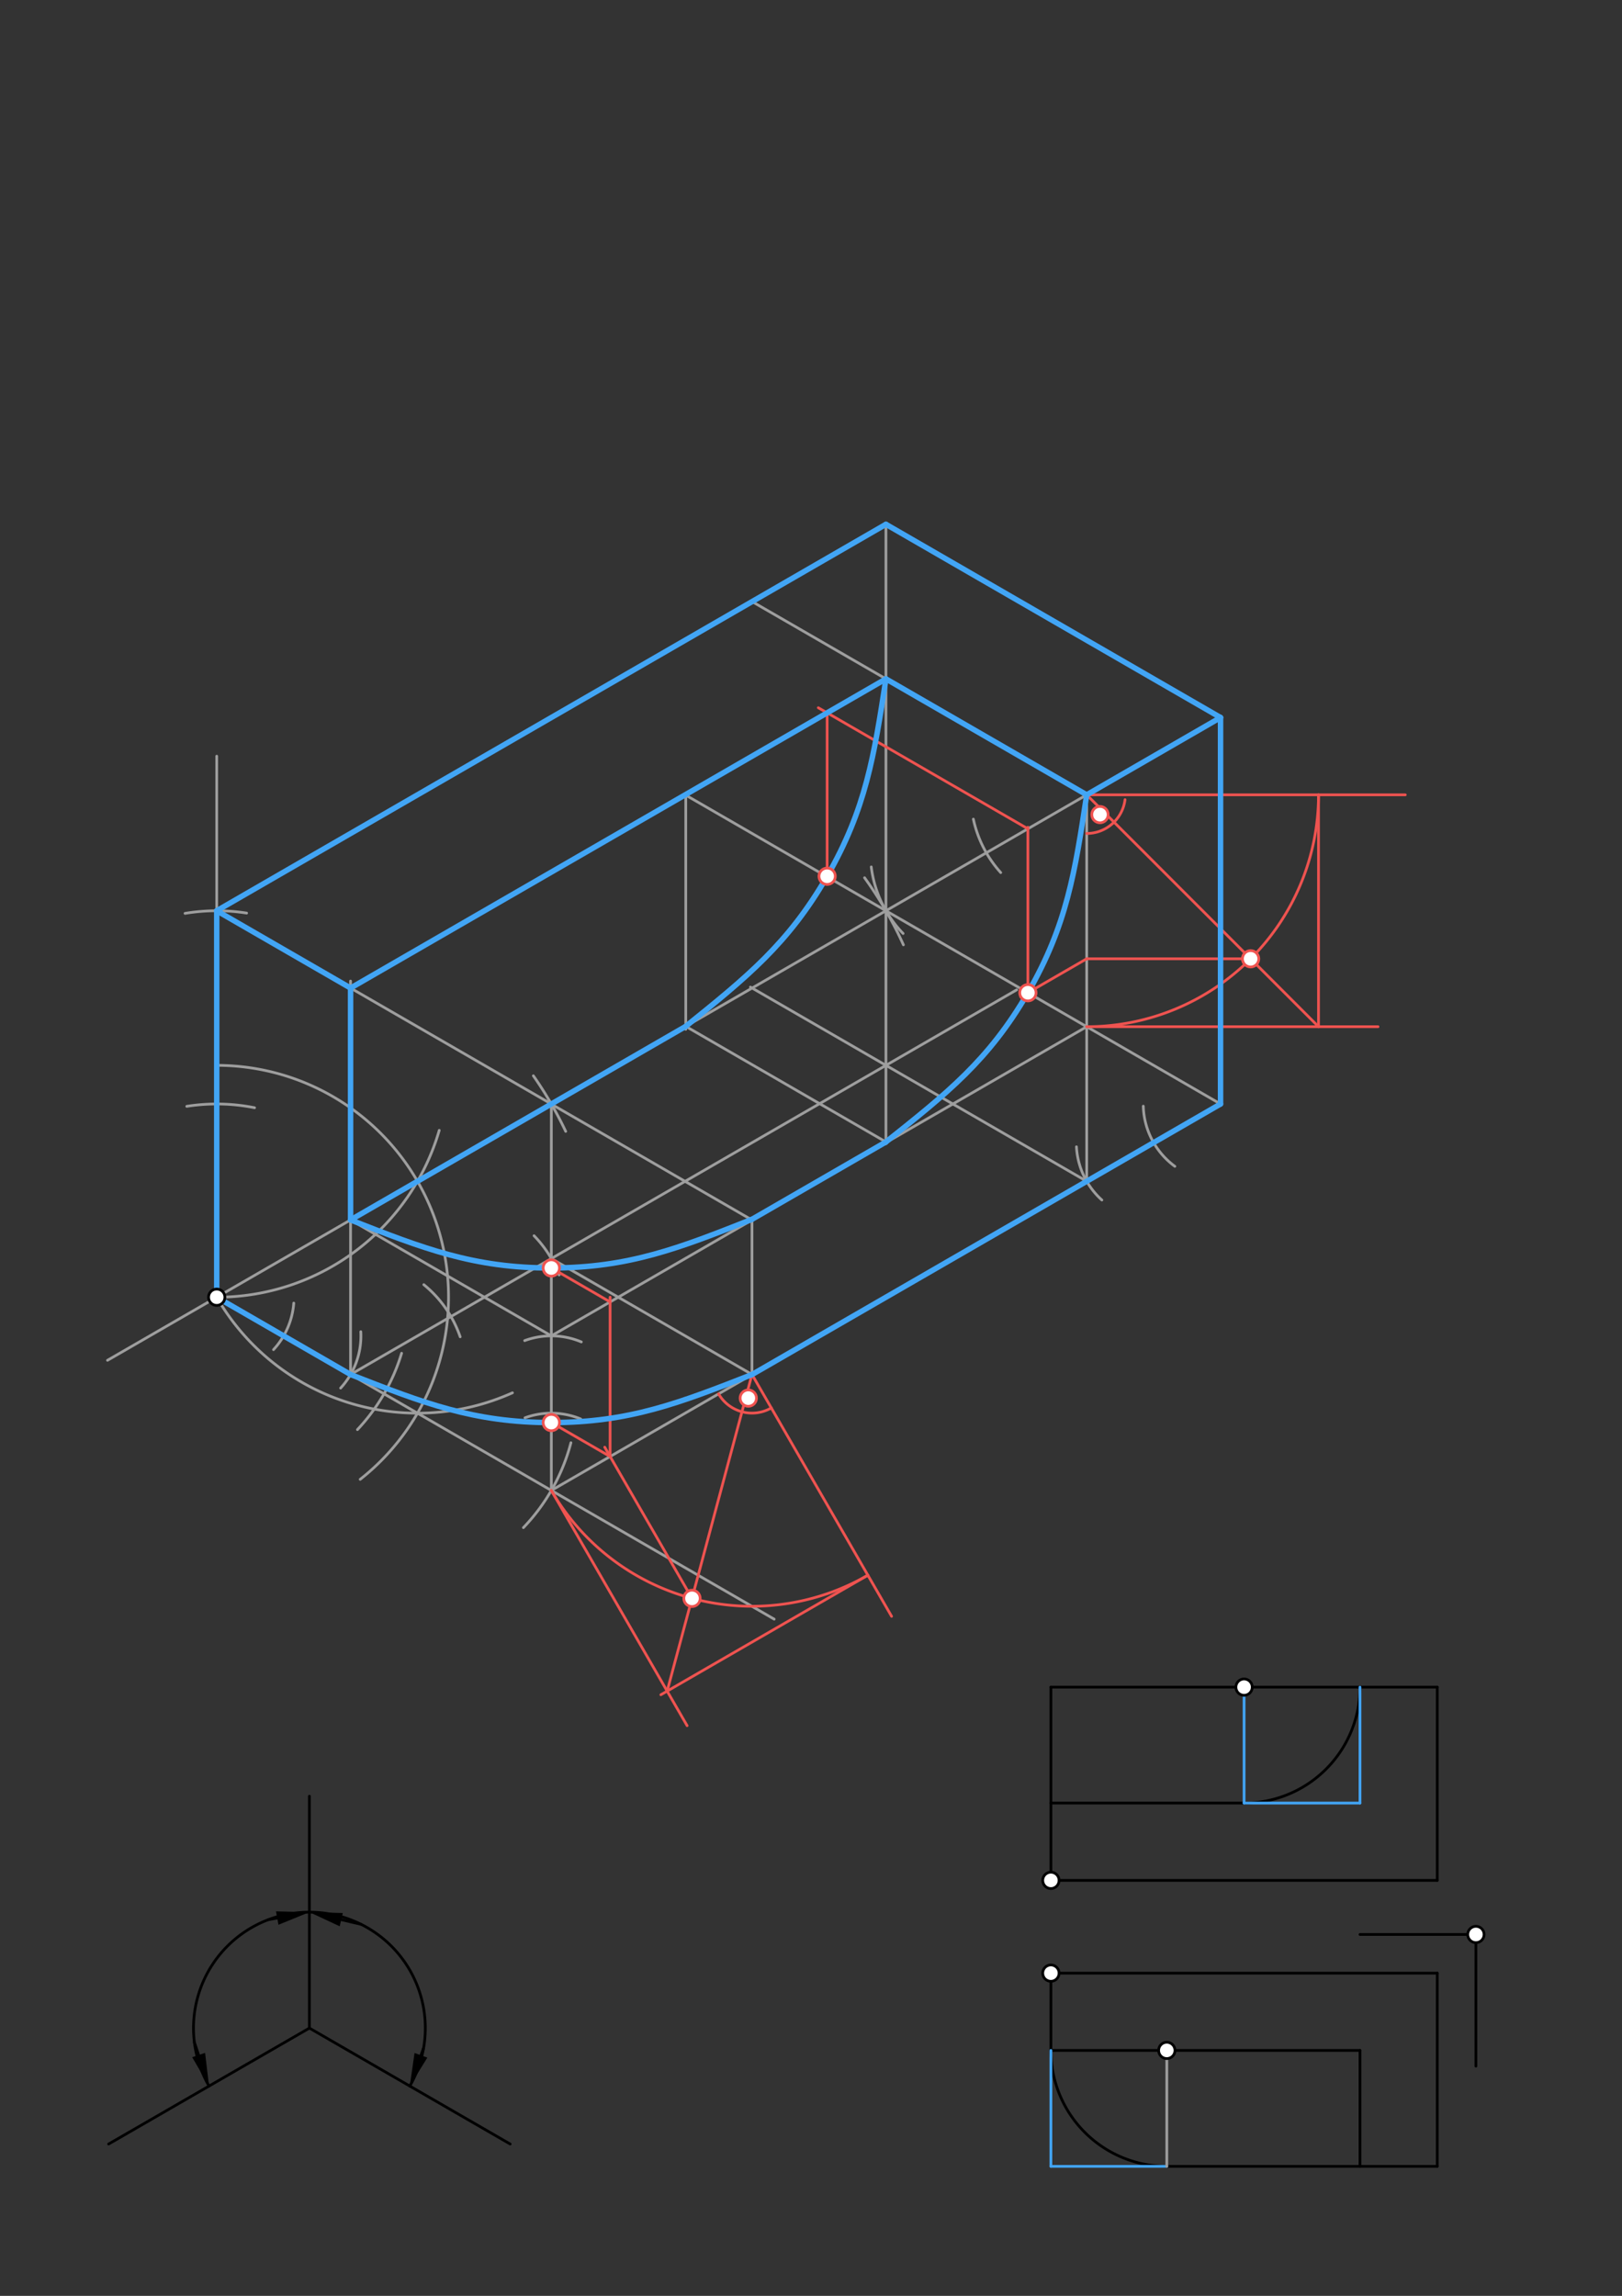 <svg xmlns="http://www.w3.org/2000/svg" class="svg--816" height="100%" preserveAspectRatio="xMidYMid meet" viewBox="0 0 595 842" width="100%"><rect x="0" y="0" width="595" height="842" fill="#333333" stroke="none"/><defs><marker id="marker-arrow" markerHeight="16" markerUnits="userSpaceOnUse" markerWidth="24" orient="auto-start-reverse" refX="24" refY="4" viewBox="0 0 24 8"><path d="M 0 0 L 24 4 L 0 8 z" stroke="inherit"></path></marker></defs><g class="aux-layer--949"></g><g class="main-layer--75a"><g class="element--733"><line stroke="#000000" stroke-dasharray="none" stroke-linecap="round" stroke-width="1" x1="385.5" x2="385.5" y1="618.75" y2="689.616"></line></g><g class="element--733"><line stroke="#000000" stroke-dasharray="none" stroke-linecap="round" stroke-width="1" x1="385.5" x2="527.232" y1="618.75" y2="618.75"></line></g><g class="element--733"><line stroke="#000000" stroke-dasharray="none" stroke-linecap="round" stroke-width="1" x1="385.5" x2="527.232" y1="689.616" y2="689.616"></line></g><g class="element--733"><line stroke="#000000" stroke-dasharray="none" stroke-linecap="round" stroke-width="1" x1="527.232" x2="527.232" y1="689.616" y2="618.75"></line></g><g class="element--733"><line stroke="#000000" stroke-dasharray="none" stroke-linecap="round" stroke-width="1" x1="385.5" x2="527.232" y1="723.632" y2="723.632"></line></g><g class="element--733"><line stroke="#000000" stroke-dasharray="none" stroke-linecap="round" stroke-width="1" x1="527.232" x2="527.232" y1="723.632" y2="794.498"></line></g><g class="element--733"><path d="M 456.366 661.27 A 42.52 42.52 0 0 0 498.886 618.75" fill="none" stroke="#000000" stroke-dasharray="none" stroke-linecap="round" stroke-width="1"></path></g><g class="element--733"><line stroke="#000000" stroke-dasharray="none" stroke-linecap="round" stroke-width="1" x1="456.366" x2="385.5" y1="661.27" y2="661.27"></line></g><g class="element--733"><line stroke="#000000" stroke-dasharray="none" stroke-linecap="round" stroke-width="1" x1="385.5" x2="385.5" y1="751.978" y2="723.632"></line></g><g class="element--733"><line stroke="#000000" stroke-dasharray="none" stroke-linecap="round" stroke-width="1" x1="428.02" x2="527.232" y1="794.498" y2="794.498"></line></g><g class="element--733"><line stroke="#000000" stroke-dasharray="none" stroke-linecap="round" stroke-width="1" x1="385.5" x2="498.886" y1="751.978" y2="751.978"></line></g><g class="element--733"><line stroke="#000000" stroke-dasharray="none" stroke-linecap="round" stroke-width="1" x1="498.886" x2="498.886" y1="751.978" y2="794.498"></line></g><g class="element--733"><path d="M 385.5 751.978 A 42.52 42.52 0 0 0 428.02 794.498" fill="none" stroke="#000000" stroke-dasharray="none" stroke-linecap="round" stroke-width="1"></path></g><g class="element--733"><line stroke="#000000" stroke-dasharray="none" stroke-linecap="round" stroke-width="1" x1="541.406" x2="541.406" y1="709.459" y2="757.75"></line></g><g class="element--733"><line stroke="#000000" stroke-dasharray="none" stroke-linecap="round" stroke-width="1" x1="541.406" x2="498.886" y1="709.459" y2="709.459"></line></g><g class="element--733"><line stroke="#000000" stroke-dasharray="none" stroke-linecap="round" stroke-width="1" x1="113.5" x2="113.5" y1="658.75" y2="743.789"></line></g><g class="element--733"><line stroke="#000000" stroke-dasharray="none" stroke-linecap="round" stroke-width="1" x1="113.5" x2="39.854" y1="743.789" y2="786.309"></line></g><g class="element--733"><line stroke="#000000" stroke-dasharray="none" stroke-linecap="round" stroke-width="1" x1="113.5" x2="187.146" y1="743.789" y2="786.309"></line></g><g class="element--733"><path d="M 113.5 701.27 A 42.52 42.52 0 0 0 76.677 765.049" fill="none" stroke="#000000" stroke-dasharray="none" stroke-linecap="round" stroke-width="1"></path></g><g class="element--733"><path d="M 113.5 701.27 A 42.52 42.52 0 0 1 150.323 765.049" fill="none" stroke="#000000" stroke-dasharray="none" stroke-linecap="round" stroke-width="1"></path></g><g class="element--733"><line stroke="#000000" stroke-dasharray="none" stroke-linecap="round" stroke-width="1" x1="71.304" x2="72.862" y1="749.022" y2="753.672"></line><path d="M76.677,765.049 l12,2.5 l0,-5 z" fill="#000000" stroke="#000000" stroke-width="0" transform="rotate(251.465, 76.677, 765.049)"></path></g><g class="element--733"><line stroke="#000000" stroke-dasharray="none" stroke-linecap="round" stroke-width="1" x1="98.376" x2="101.698" y1="704.051" y2="703.44"></line><path d="M113.5,701.27 l12,2.5 l0,-5 z" fill="#000000" stroke="#000000" stroke-width="0" transform="rotate(169.582, 113.5, 701.27)"></path></g><g class="element--733"><line stroke="#000000" stroke-dasharray="none" stroke-linecap="round" stroke-width="1" x1="132.5" x2="125.18" y1="705.751" y2="704.024"></line><path d="M113.5,701.27 l12,2.5 l0,-5 z" fill="#000000" stroke="#000000" stroke-width="0" transform="rotate(13.271, 113.5, 701.27)"></path></g><g class="element--733"><line stroke="#000000" stroke-dasharray="none" stroke-linecap="round" stroke-width="1" x1="155.39" x2="154.415" y1="751.079" y2="753.768"></line><path d="M150.323,765.049 l12,2.5 l0,-5 z" fill="#000000" stroke="#000000" stroke-width="0" transform="rotate(289.936, 150.323, 765.049)"></path></g><g class="element--733"><line stroke="#9E9E9E" stroke-dasharray="none" stroke-linecap="round" stroke-width="1" x1="79.5" x2="79.5" y1="475.75" y2="277.325"></line></g><g class="element--733"><path d="M 79.5 390.711 A 85.039 85.039 0 0 1 132.137 542.541" fill="none" stroke="#9E9E9E" stroke-dasharray="none" stroke-linecap="round" stroke-width="1"></path></g><g class="element--733"><path d="M 79.5 475.75 A 85.039 85.039 0 0 0 161.13 414.548" fill="none" stroke="#9E9E9E" stroke-dasharray="none" stroke-linecap="round" stroke-width="1"></path></g><g class="element--733"><path d="M 79.5 475.75 A 85.039 85.039 0 0 0 187.977 510.809" fill="none" stroke="#9E9E9E" stroke-dasharray="none" stroke-linecap="round" stroke-width="1"></path></g><g class="element--733"><line stroke="#9E9E9E" stroke-dasharray="none" stroke-linecap="round" stroke-width="1" x1="79.5" x2="153.146" y1="475.75" y2="518.27"></line></g><g class="element--733"><line stroke="#9E9E9E" stroke-dasharray="none" stroke-linecap="round" stroke-width="1" x1="153.146" x2="283.996" y1="518.27" y2="593.816"></line></g><g class="element--733"><line stroke="#9E9E9E" stroke-dasharray="none" stroke-linecap="round" stroke-width="1" x1="153.146" x2="79.5" y1="433.23" y2="475.75"></line></g><g class="element--733"><line stroke="#9E9E9E" stroke-dasharray="none" stroke-linecap="round" stroke-width="1" x1="79.5" x2="39.434" y1="475.75" y2="498.882"></line></g><g class="element--733"><line stroke="#42A5F5" stroke-dasharray="none" stroke-linecap="round" stroke-width="1" x1="385.5" x2="385.5" y1="751.978" y2="794.498"></line></g><g class="element--733"><line stroke="#42A5F5" stroke-dasharray="none" stroke-linecap="round" stroke-width="1" x1="428.02" x2="385.5" y1="794.498" y2="794.498"></line></g><g class="element--733"><path d="M 147.321 496.299 A 70.866 70.866 0 0 1 131.122 524.301" fill="none" stroke="#9E9E9E" stroke-dasharray="none" stroke-linecap="round" stroke-width="1"></path></g><g class="element--733"><path d="M 209.432 529.115 A 70.866 70.866 0 0 1 191.998 560.255" fill="none" stroke="#9E9E9E" stroke-dasharray="none" stroke-linecap="round" stroke-width="1"></path></g><g class="element--733"><line stroke="#9E9E9E" stroke-dasharray="none" stroke-linecap="round" stroke-width="1" x1="153.146" x2="410.72" y1="433.23" y2="284.52"></line></g><g class="element--733"><path d="M 195.658 394.538 A 141.732 141.732 0 0 1 207.517 414.925" fill="none" stroke="#9E9E9E" stroke-dasharray="none" stroke-linecap="round" stroke-width="1"></path></g><g class="element--733"><path d="M 317.149 321.909 A 141.732 141.732 0 0 1 331.397 346.511" fill="none" stroke="#9E9E9E" stroke-dasharray="none" stroke-linecap="round" stroke-width="1"></path></g><g class="element--733"><line stroke="#9E9E9E" stroke-dasharray="none" stroke-linecap="round" stroke-width="1" x1="324.988" x2="447.731" y1="334.018" y2="404.884"></line></g><g class="element--733"><line stroke="#9E9E9E" stroke-dasharray="none" stroke-linecap="round" stroke-width="1" x1="202.244" x2="447.731" y1="546.616" y2="404.884"></line></g><g class="element--733"><path d="M 107.764 477.912 A 28.346 28.346 0 0 1 100.336 494.97" fill="none" stroke="#9E9E9E" stroke-dasharray="none" stroke-linecap="round" stroke-width="1"></path></g><g class="element--733"><path d="M 132.354 488.394 A 28.346 28.346 0 0 1 124.952 509.07" fill="none" stroke="#9E9E9E" stroke-dasharray="none" stroke-linecap="round" stroke-width="1"></path></g><g class="element--733"><line stroke="#9E9E9E" stroke-dasharray="none" stroke-linecap="round" stroke-width="1" x1="128.598" x2="372.956" y1="504.096" y2="363.016"></line></g><g class="element--733"><path d="M 419.396 405.688 A 28.346 28.346 0 0 0 430.97 427.744" fill="none" stroke="#9E9E9E" stroke-dasharray="none" stroke-linecap="round" stroke-width="1"></path></g><g class="element--733"><path d="M 394.877 420.582 A 28.346 28.346 0 0 0 404.194 440.104" fill="none" stroke="#9E9E9E" stroke-dasharray="none" stroke-linecap="round" stroke-width="1"></path></g><g class="element--733"><line stroke="#9E9E9E" stroke-dasharray="none" stroke-linecap="round" stroke-width="1" x1="398.634" x2="275.286" y1="433.23" y2="362.015"></line></g><g class="element--733"><path d="M 155.47 471.145 A 42.52 42.52 0 0 1 168.806 490.27" fill="none" stroke="#9E9E9E" stroke-dasharray="none" stroke-linecap="round" stroke-width="1"></path></g><g class="element--733"><path d="M 195.911 453.201 A 42.52 42.52 0 0 1 205.107 467.576" fill="none" stroke="#9E9E9E" stroke-dasharray="none" stroke-linecap="round" stroke-width="1"></path></g><g class="element--733"><line stroke="#9E9E9E" stroke-dasharray="none" stroke-linecap="round" stroke-width="1" x1="428.02" x2="428.02" y1="751.978" y2="794.498"></line></g><g class="element--733"><line stroke="#9E9E9E" stroke-dasharray="none" stroke-linecap="round" stroke-width="1" x1="202.244" x2="275.848" y1="461.577" y2="504.072"></line></g><g class="element--733"><path d="M 68.513 405.741 A 70.866 70.866 0 0 1 93.38 406.256" fill="none" stroke="#9E9E9E" stroke-dasharray="none" stroke-linecap="round" stroke-width="1"></path></g><g class="element--733"><path d="M 67.885 334.976 A 70.866 70.866 0 0 1 90.466 334.871" fill="none" stroke="#9E9E9E" stroke-dasharray="none" stroke-linecap="round" stroke-width="1"></path></g><g class="element--733"><line stroke="#9E9E9E" stroke-dasharray="none" stroke-linecap="round" stroke-width="1" x1="324.988" x2="324.988" y1="334.018" y2="192.285"></line></g><g class="element--733"><line stroke="#9E9E9E" stroke-dasharray="none" stroke-linecap="round" stroke-width="1" x1="79.5" x2="324.988" y1="334.018" y2="192.285"></line></g><g class="element--733"><line stroke="#9E9E9E" stroke-dasharray="none" stroke-linecap="round" stroke-width="1" x1="202.244" x2="202.244" y1="546.616" y2="404.884"></line></g><g class="element--733"><line stroke="#9E9E9E" stroke-dasharray="none" stroke-linecap="round" stroke-width="1" x1="79.5" x2="202.244" y1="334.018" y2="404.884"></line></g><g class="element--733"><line stroke="#9E9E9E" stroke-dasharray="none" stroke-linecap="round" stroke-width="1" x1="447.731" x2="447.731" y1="404.884" y2="263.152"></line></g><g class="element--733"><line stroke="#9E9E9E" stroke-dasharray="none" stroke-linecap="round" stroke-width="1" x1="410.72" x2="447.731" y1="284.52" y2="263.152"></line></g><g class="element--733"><line stroke="#9E9E9E" stroke-dasharray="none" stroke-linecap="round" stroke-width="1" x1="447.731" x2="324.988" y1="263.152" y2="192.285"></line></g><g class="element--733"><line stroke="#9E9E9E" stroke-dasharray="none" stroke-linecap="round" stroke-width="1" x1="398.634" x2="398.634" y1="433.23" y2="290.901"></line></g><g class="element--733"><line stroke="#9E9E9E" stroke-dasharray="none" stroke-linecap="round" stroke-width="1" x1="398.634" x2="275.854" y1="291.498" y2="220.611"></line></g><g class="element--733"><line stroke="#9E9E9E" stroke-dasharray="none" stroke-linecap="round" stroke-width="1" x1="128.598" x2="128.598" y1="504.096" y2="359.8"></line></g><g class="element--733"><line stroke="#9E9E9E" stroke-dasharray="none" stroke-linecap="round" stroke-width="1" x1="128.598" x2="324.988" y1="362.364" y2="248.978"></line></g><g class="element--733"><path d="M 192.586 519.966 A 28.346 28.346 0 0 1 213.013 520.395" fill="none" stroke="#9E9E9E" stroke-dasharray="none" stroke-linecap="round" stroke-width="1"></path></g><g class="element--733"><path d="M 192.468 491.662 A 28.346 28.346 0 0 1 213.248 492.146" fill="none" stroke="#9E9E9E" stroke-dasharray="none" stroke-linecap="round" stroke-width="1"></path></g><g class="element--733"><line stroke="#9E9E9E" stroke-dasharray="none" stroke-linecap="round" stroke-width="1" x1="202.244" x2="128.598" y1="489.923" y2="447.404"></line></g><g class="element--733"><line stroke="#9E9E9E" stroke-dasharray="none" stroke-linecap="round" stroke-width="1" x1="202.244" x2="398.634" y1="489.923" y2="376.537"></line></g><g class="element--733"><line stroke="#9E9E9E" stroke-dasharray="none" stroke-linecap="round" stroke-width="1" x1="275.848" x2="275.848" y1="504.072" y2="446.848"></line></g><g class="element--733"><line stroke="#9E9E9E" stroke-dasharray="none" stroke-linecap="round" stroke-width="1" x1="275.848" x2="202.223" y1="447.428" y2="404.92"></line></g><g class="element--733"><line stroke="#42A5F5" stroke-dasharray="none" stroke-linecap="round" stroke-width="1" x1="456.366" x2="456.366" y1="618.75" y2="661.27"></line></g><g class="element--733"><line stroke="#42A5F5" stroke-dasharray="none" stroke-linecap="round" stroke-width="1" x1="456.366" x2="498.886" y1="661.27" y2="661.27"></line></g><g class="element--733"><line stroke="#42A5F5" stroke-dasharray="none" stroke-linecap="round" stroke-width="1" x1="498.886" x2="498.886" y1="618.75" y2="661.27"></line></g><g class="element--733"><path d="M 357.06 300.415 A 42.52 42.52 0 0 0 367.098 320.018" fill="none" stroke="#9E9E9E" stroke-dasharray="none" stroke-linecap="round" stroke-width="1"></path></g><g class="element--733"><path d="M 319.608 317.942 A 42.52 42.52 0 0 0 331.284 342.356" fill="none" stroke="#9E9E9E" stroke-dasharray="none" stroke-linecap="round" stroke-width="1"></path></g><g class="element--733"><line stroke="#9E9E9E" stroke-dasharray="none" stroke-linecap="round" stroke-width="1" x1="324.988" x2="324.988" y1="334.018" y2="419.48"></line></g><g class="element--733"><line stroke="#9E9E9E" stroke-dasharray="none" stroke-linecap="round" stroke-width="1" x1="324.988" x2="251.557" y1="334.018" y2="291.622"></line></g><g class="element--733"><line stroke="#9E9E9E" stroke-dasharray="none" stroke-linecap="round" stroke-width="1" x1="251.557" x2="251.557" y1="291.622" y2="377.497"></line></g><g class="element--733"><line stroke="#9E9E9E" stroke-dasharray="none" stroke-linecap="round" stroke-width="1" x1="251.557" x2="325.095" y1="376.413" y2="418.87"></line></g><g class="element--733"><line stroke="#EF5350" stroke-dasharray="none" stroke-linecap="round" stroke-width="1" x1="275.848" x2="327.062" y1="504.072" y2="592.777"></line></g><g class="element--733"><path d="M 263.595 511.195 A 14.173 14.173 0 0 0 282.935 516.347" fill="none" stroke="#EF5350" stroke-dasharray="none" stroke-linecap="round" stroke-width="1"></path></g><g class="element--733"><line stroke="#EF5350" stroke-dasharray="none" stroke-linecap="round" stroke-width="1" x1="202.244" x2="252.051" y1="546.616" y2="632.885"></line></g><g class="element--733"><path d="M 202.244 546.616 A 85.015 85.015 0 0 0 318.356 577.698" fill="none" stroke="#EF5350" stroke-dasharray="none" stroke-linecap="round" stroke-width="1"></path></g><g class="element--733"><line stroke="#EF5350" stroke-dasharray="none" stroke-linecap="round" stroke-width="1" x1="318.356" x2="242.42" y1="577.698" y2="621.54"></line></g><g class="element--733"><line stroke="#EF5350" stroke-dasharray="none" stroke-linecap="round" stroke-width="1" x1="275.848" x2="244.731" y1="504.072" y2="620.206"></line></g><g class="element--733"><line stroke="#EF5350" stroke-dasharray="none" stroke-linecap="round" stroke-width="1" x1="253.845" x2="221.837" y1="586.191" y2="530.752"></line></g><g class="element--733"><line stroke="#EF5350" stroke-dasharray="none" stroke-linecap="round" stroke-width="1" x1="223.808" x2="200.752" y1="534.166" y2="520.854"></line></g><g class="element--733"><line stroke="#EF5350" stroke-dasharray="none" stroke-linecap="round" stroke-width="1" x1="223.808" x2="223.808" y1="534.166" y2="475.75"></line></g><g class="element--733"><line stroke="#EF5350" stroke-dasharray="none" stroke-linecap="round" stroke-width="1" x1="223.808" x2="200.752" y1="477.473" y2="464.161"></line></g><g class="element--733"><path d="M 128.598 504.096 C 155.223 514.512, 173.654 521.722, 202.244 521.716 C 230.821 521.709, 249.24 514.495, 275.848 504.072" fill="none" stroke="#9E9E9E" stroke-linecap="round" stroke-width="1"></path></g><g class="element--733"><path d="M 128.598 447.404 C 155.227 457.816, 173.651 465.02, 202.244 465.023 C 230.819 465.025, 249.234 457.829, 275.848 447.428" fill="none" stroke="#9E9E9E" stroke-linecap="round" stroke-width="1"></path></g><g class="element--733"><line stroke="#EF5350" stroke-dasharray="none" stroke-linecap="round" stroke-width="1" x1="398.634" x2="515.5" y1="291.498" y2="291.498"></line></g><g class="element--733"><path d="M 398.634 305.671 A 14.173 14.173 0 0 0 412.696 293.266" fill="none" stroke="#EF5350" stroke-dasharray="none" stroke-linecap="round" stroke-width="1"></path></g><g class="element--733"><line stroke="#EF5350" stroke-dasharray="none" stroke-linecap="round" stroke-width="1" x1="398.634" x2="505.5" y1="376.537" y2="376.537"></line></g><g class="element--733"><path d="M 398.634 376.537 A 85.039 85.039 0 0 0 483.673 291.498" fill="none" stroke="#EF5350" stroke-dasharray="none" stroke-linecap="round" stroke-width="1"></path></g><g class="element--733"><line stroke="#EF5350" stroke-dasharray="none" stroke-linecap="round" stroke-width="1" x1="483.673" x2="483.673" y1="291.498" y2="376.537"></line></g><g class="element--733"><line stroke="#EF5350" stroke-dasharray="none" stroke-linecap="round" stroke-width="1" x1="398.634" x2="483.673" y1="291.498" y2="376.537"></line></g><g class="element--733"><line stroke="#EF5350" stroke-dasharray="none" stroke-linecap="round" stroke-width="1" x1="458.766" x2="398.634" y1="351.63" y2="351.63"></line></g><g class="element--733"><line stroke="#EF5350" stroke-dasharray="none" stroke-linecap="round" stroke-width="1" x1="398.634" x2="374.445" y1="351.63" y2="365.595"></line></g><g class="element--733"><line stroke="#EF5350" stroke-dasharray="none" stroke-linecap="round" stroke-width="1" x1="377.063" x2="377.063" y1="364.084" y2="303.401"></line></g><g class="element--733"><line stroke="#EF5350" stroke-dasharray="none" stroke-linecap="round" stroke-width="1" x1="377.063" x2="300.184" y1="303.952" y2="259.565"></line></g><g class="element--733"><line stroke="#EF5350" stroke-dasharray="none" stroke-linecap="round" stroke-width="1" x1="303.417" x2="303.417" y1="261.432" y2="321.36"></line></g><g class="element--733"><path d="M 324.988 248.978 C 320.65 277.178, 317.658 296.638, 303.417 321.36 C 289.157 346.118, 273.804 358.488, 251.557 376.413" fill="none" stroke="#9E9E9E" stroke-linecap="round" stroke-width="1"></path></g><g class="element--733"><path d="M 398.634 291.498 C 394.351 319.759, 391.383 339.346, 377.063 364.084 C 362.778 388.763, 347.308 401.062, 324.988 418.808" fill="none" stroke="#9E9E9E" stroke-linecap="round" stroke-width="1"></path></g><g class="element--733"><line stroke="#42A5F5" stroke-dasharray="none" stroke-linecap="round" stroke-width="2" x1="324.988" x2="79.5" y1="192.285" y2="334.018"></line></g><g class="element--733"><line stroke="#42A5F5" stroke-dasharray="none" stroke-linecap="round" stroke-width="2" x1="324.988" x2="128.598" y1="248.978" y2="362.364"></line></g><g class="element--733"><line stroke="#42A5F5" stroke-dasharray="none" stroke-linecap="round" stroke-width="2" x1="447.731" x2="398.634" y1="263.152" y2="291.498"></line></g><g class="element--733"><line stroke="#42A5F5" stroke-dasharray="none" stroke-linecap="round" stroke-width="2" x1="251.557" x2="128.598" y1="376.413" y2="447.404"></line></g><g class="element--733"><line stroke="#42A5F5" stroke-dasharray="none" stroke-linecap="round" stroke-width="2" x1="324.988" x2="275.741" y1="418.808" y2="447.241"></line></g><g class="element--733"><line stroke="#42A5F5" stroke-dasharray="none" stroke-linecap="round" stroke-width="2" x1="447.731" x2="275.869" y1="404.884" y2="504.108"></line></g><g class="element--733"><line stroke="#42A5F5" stroke-dasharray="none" stroke-linecap="round" stroke-width="2" x1="324.988" x2="447.731" y1="192.285" y2="263.152"></line></g><g class="element--733"><line stroke="#42A5F5" stroke-dasharray="none" stroke-linecap="round" stroke-width="2" x1="324.988" x2="398.634" y1="248.978" y2="291.498"></line></g><g class="element--733"><line stroke="#42A5F5" stroke-dasharray="none" stroke-linecap="round" stroke-width="2" x1="79.5" x2="128.598" y1="334.018" y2="362.364"></line></g><g class="element--733"><line stroke="#42A5F5" stroke-dasharray="none" stroke-linecap="round" stroke-width="2" x1="79.5" x2="128.598" y1="475.75" y2="504.096"></line></g><g class="element--733"><line stroke="#42A5F5" stroke-dasharray="none" stroke-linecap="round" stroke-width="2" x1="447.731" x2="447.731" y1="263.152" y2="404.884"></line></g><g class="element--733"><line stroke="#42A5F5" stroke-dasharray="none" stroke-linecap="round" stroke-width="2" x1="128.598" x2="128.597" y1="362.364" y2="447.404"></line></g><g class="element--733"><line stroke="#42A5F5" stroke-dasharray="none" stroke-linecap="round" stroke-width="2" x1="79.5" x2="79.5" y1="334.018" y2="475.75"></line></g><g class="element--733"><path d="M 324.988 248.978 C 320.65 277.178, 317.658 296.638, 303.417 321.36 C 289.157 346.118, 273.804 358.488, 251.557 376.413" fill="none" stroke="#42A5F5" stroke-linecap="round" stroke-width="2"></path></g><g class="element--733"><path d="M 398.634 291.498 C 394.351 319.759, 391.383 339.346, 377.063 364.084 C 362.778 388.763, 347.308 401.062, 324.988 418.808" fill="none" stroke="#42A5F5" stroke-linecap="round" stroke-width="2"></path></g><g class="element--733"><path d="M 128.598 447.404 C 155.208 457.833, 173.663 465.066, 202.244 465.023 C 230.829 464.98, 249.266 457.69, 275.848 447.179" fill="none" stroke="#42A5F5" stroke-linecap="round" stroke-width="2"></path></g><g class="element--733"><path d="M 128.598 504.096 C 155.226 514.509, 173.652 521.714, 202.244 521.716 C 230.827 521.717, 249.248 514.516, 275.869 504.108" fill="none" stroke="#42A5F5" stroke-linecap="round" stroke-width="2"></path></g><g class="element--733"><circle cx="428.02" cy="751.978" r="3" stroke="#000000" stroke-width="1" fill="#ffffff"></circle>}</g><g class="element--733"><circle cx="456.366" cy="618.75" r="3" stroke="#000000" stroke-width="1" fill="#ffffff"></circle>}</g><g class="element--733"><circle cx="541.406" cy="709.459" r="3" stroke="#000000" stroke-width="1" fill="#ffffff"></circle>}</g><g class="element--733"><circle cx="385.5" cy="689.616" r="3" stroke="#000000" stroke-width="1" fill="#ffffff"></circle>}</g><g class="element--733"><circle cx="385.5" cy="723.632" r="3" stroke="#000000" stroke-width="1" fill="#ffffff"></circle>}</g><g class="element--733"><circle cx="79.5" cy="475.75" r="3" stroke="#000000" stroke-width="1" fill="#ffffff"></circle>}</g><g class="element--733"><circle cx="274.5" cy="512.75" r="3" stroke="#EF5350" stroke-width="1" fill="#ffffff"></circle>}</g><g class="element--733"><circle cx="253.845" cy="586.191" r="3" stroke="#EF5350" stroke-width="1" fill="#ffffff"></circle>}</g><g class="element--733"><circle cx="202.244" cy="521.716" r="3" stroke="#EF5350" stroke-width="1" fill="#ffffff"></circle>}</g><g class="element--733"><circle cx="202.244" cy="465.023" r="3" stroke="#EF5350" stroke-width="1" fill="#ffffff"></circle>}</g><g class="element--733"><circle cx="403.5" cy="298.75" r="3" stroke="#EF5350" stroke-width="1" fill="#ffffff"></circle>}</g><g class="element--733"><circle cx="458.766" cy="351.63" r="3" stroke="#EF5350" stroke-width="1" fill="#ffffff"></circle>}</g><g class="element--733"><circle cx="377.063" cy="364.084" r="3" stroke="#EF5350" stroke-width="1" fill="#ffffff"></circle>}</g><g class="element--733"><circle cx="303.417" cy="321.36" r="3" stroke="#EF5350" stroke-width="1" fill="#ffffff"></circle>}</g></g><g class="snaps-layer--ac6"></g><g class="temp-layer--52d"></g></svg>